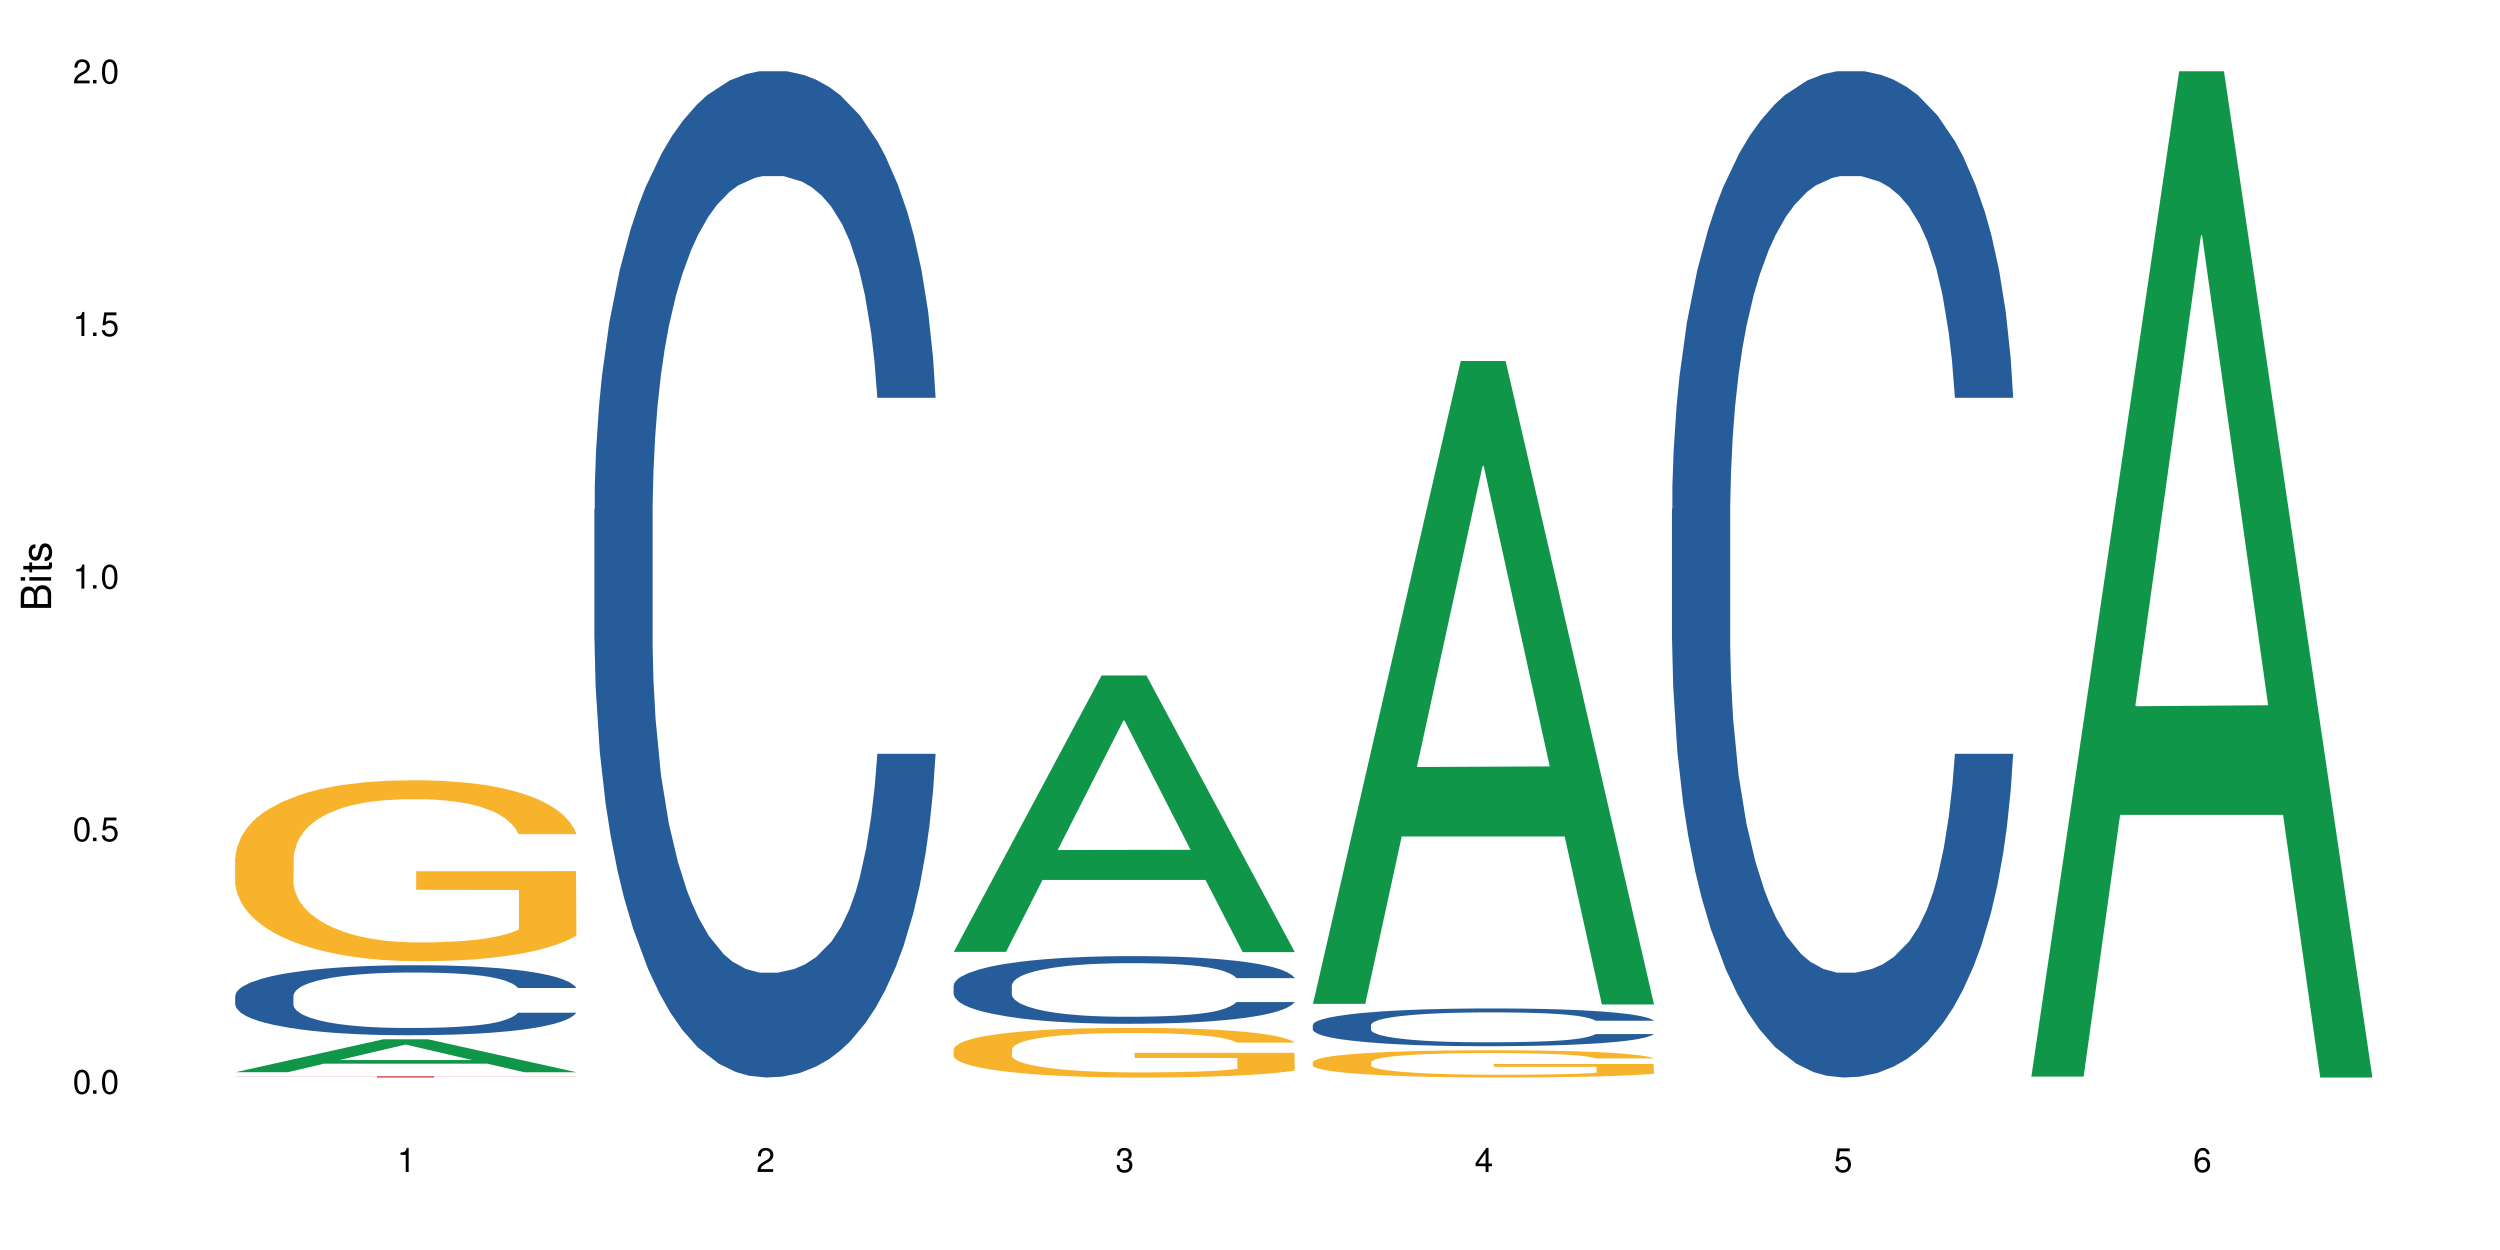 <?xml version="1.0" encoding="UTF-8"?>
<svg xmlns="http://www.w3.org/2000/svg" xmlns:xlink="http://www.w3.org/1999/xlink" width="720" height="360" viewBox="0 0 720 360">
<defs>
<g>
<g id="glyph-0-0">
</g>
<g id="glyph-0-1">
<path d="M 2.641 -6.938 C 2 -6.938 1.422 -6.656 1.078 -6.172 C 0.641 -5.562 0.406 -4.641 0.406 -3.359 C 0.406 -1.016 1.188 0.219 2.641 0.219 C 4.078 0.219 4.859 -1.016 4.859 -3.297 C 4.859 -4.641 4.656 -5.547 4.203 -6.172 C 3.844 -6.656 3.281 -6.938 2.641 -6.938 Z M 2.641 -6.188 C 3.547 -6.188 4 -5.25 4 -3.375 C 4 -1.406 3.562 -0.484 2.625 -0.484 C 1.734 -0.484 1.281 -1.438 1.281 -3.344 C 1.281 -5.25 1.734 -6.188 2.641 -6.188 Z M 2.641 -6.188 "/>
</g>
<g id="glyph-0-2">
<path d="M 1.828 -1 L 0.828 -1 L 0.828 0 L 1.828 0 Z M 1.828 -1 "/>
</g>
<g id="glyph-0-3">
<path d="M 4.562 -6.797 L 1.062 -6.797 L 0.547 -3.094 L 1.328 -3.094 C 1.719 -3.562 2.047 -3.734 2.578 -3.734 C 3.484 -3.734 4.062 -3.109 4.062 -2.094 C 4.062 -1.125 3.484 -0.531 2.578 -0.531 C 1.828 -0.531 1.375 -0.906 1.188 -1.672 L 0.328 -1.672 C 0.453 -1.109 0.547 -0.844 0.75 -0.594 C 1.125 -0.078 1.828 0.219 2.594 0.219 C 3.969 0.219 4.922 -0.781 4.922 -2.219 C 4.922 -3.562 4.031 -4.484 2.719 -4.484 C 2.25 -4.484 1.859 -4.359 1.469 -4.062 L 1.734 -5.969 L 4.562 -5.969 Z M 4.562 -6.797 "/>
</g>
<g id="glyph-0-4">
<path d="M 2.484 -4.938 L 2.484 0 L 3.328 0 L 3.328 -6.938 L 2.766 -6.938 C 2.469 -5.875 2.281 -5.734 0.984 -5.562 L 0.984 -4.938 Z M 2.484 -4.938 "/>
</g>
<g id="glyph-0-5">
<path d="M 4.859 -0.828 L 1.281 -0.828 C 1.359 -1.406 1.672 -1.781 2.5 -2.281 L 3.469 -2.828 C 4.406 -3.344 4.906 -4.062 4.906 -4.906 C 4.906 -5.484 4.672 -6.031 4.266 -6.406 C 3.859 -6.766 3.375 -6.938 2.719 -6.938 C 1.859 -6.938 1.219 -6.625 0.844 -6.031 C 0.609 -5.672 0.5 -5.234 0.484 -4.531 L 1.328 -4.531 C 1.359 -5.016 1.406 -5.281 1.531 -5.516 C 1.75 -5.938 2.188 -6.203 2.703 -6.203 C 3.469 -6.203 4.031 -5.641 4.031 -4.891 C 4.031 -4.344 3.719 -3.859 3.125 -3.516 L 2.234 -3 C 0.812 -2.172 0.406 -1.531 0.328 -0.016 L 4.859 -0.016 Z M 4.859 -0.828 "/>
</g>
<g id="glyph-0-6">
<path d="M 2.125 -3.188 L 2.578 -3.188 C 3.5 -3.188 3.984 -2.766 3.984 -1.922 C 3.984 -1.062 3.469 -0.531 2.594 -0.531 C 1.656 -0.531 1.203 -1 1.156 -2.016 L 0.312 -2.016 C 0.344 -1.453 0.438 -1.094 0.609 -0.781 C 0.953 -0.109 1.625 0.219 2.547 0.219 C 3.953 0.219 4.859 -0.625 4.859 -1.938 C 4.859 -2.828 4.516 -3.297 3.703 -3.594 C 4.344 -3.844 4.656 -4.328 4.656 -5.031 C 4.656 -6.219 3.875 -6.938 2.578 -6.938 C 1.203 -6.938 0.484 -6.172 0.453 -4.703 L 1.297 -4.703 C 1.312 -5.125 1.344 -5.359 1.453 -5.578 C 1.641 -5.969 2.062 -6.203 2.594 -6.203 C 3.344 -6.203 3.797 -5.75 3.797 -5 C 3.797 -4.516 3.609 -4.219 3.25 -4.047 C 3.016 -3.953 2.703 -3.922 2.125 -3.906 Z M 2.125 -3.188 "/>
</g>
<g id="glyph-0-7">
<path d="M 3.141 -1.672 L 3.141 0 L 3.984 0 L 3.984 -1.672 L 4.984 -1.672 L 4.984 -2.438 L 3.984 -2.438 L 3.984 -6.938 L 3.359 -6.938 L 0.266 -2.578 L 0.266 -1.672 Z M 3.141 -2.438 L 1 -2.438 L 3.141 -5.5 Z M 3.141 -2.438 "/>
</g>
<g id="glyph-0-8">
<path d="M 4.781 -5.125 C 4.609 -6.266 3.891 -6.938 2.844 -6.938 C 2.094 -6.938 1.422 -6.578 1.031 -5.953 C 0.594 -5.266 0.406 -4.422 0.406 -3.172 C 0.406 -2 0.578 -1.25 0.984 -0.641 C 1.359 -0.078 1.953 0.219 2.703 0.219 C 3.984 0.219 4.922 -0.75 4.922 -2.094 C 4.922 -3.375 4.062 -4.281 2.844 -4.281 C 2.172 -4.281 1.641 -4.031 1.281 -3.516 C 1.281 -5.234 1.828 -6.188 2.797 -6.188 C 3.391 -6.188 3.797 -5.797 3.938 -5.125 Z M 2.734 -3.531 C 3.547 -3.531 4.062 -2.953 4.062 -2.031 C 4.062 -1.156 3.484 -0.531 2.703 -0.531 C 1.922 -0.531 1.328 -1.188 1.328 -2.078 C 1.328 -2.938 1.906 -3.531 2.734 -3.531 Z M 2.734 -3.531 "/>
</g>
<g id="glyph-1-0">
</g>
<g id="glyph-1-1">
<path d="M 0 -0.953 L 0 -4.891 C 0 -5.719 -0.234 -6.344 -0.734 -6.797 C -1.188 -7.234 -1.812 -7.469 -2.5 -7.469 C -3.547 -7.469 -4.188 -7 -4.625 -5.875 C -4.984 -6.688 -5.625 -7.094 -6.531 -7.094 C -7.172 -7.094 -7.734 -6.859 -8.141 -6.391 C -8.562 -5.922 -8.75 -5.344 -8.75 -4.5 L -8.75 -0.953 Z M -4.984 -2.062 L -7.766 -2.062 L -7.766 -4.219 C -7.766 -4.844 -7.688 -5.203 -7.453 -5.5 C -7.219 -5.812 -6.859 -5.969 -6.375 -5.969 C -5.891 -5.969 -5.531 -5.812 -5.297 -5.5 C -5.062 -5.203 -4.984 -4.844 -4.984 -4.219 Z M -0.984 -2.062 L -4 -2.062 L -4 -4.781 C -4 -5.766 -3.438 -6.359 -2.484 -6.359 C -1.547 -6.359 -0.984 -5.766 -0.984 -4.781 Z M -0.984 -2.062 "/>
</g>
<g id="glyph-1-2">
<path d="M -6.281 -1.797 L -6.281 -0.797 L 0 -0.797 L 0 -1.797 Z M -8.75 -1.797 L -8.75 -0.797 L -7.484 -0.797 L -7.484 -1.797 Z M -8.75 -1.797 "/>
</g>
<g id="glyph-1-3">
<path d="M -6.281 -3.047 L -6.281 -2.016 L -8.016 -2.016 L -8.016 -1.016 L -6.281 -1.016 L -6.281 -0.172 L -5.469 -0.172 L -5.469 -1.016 L -0.719 -1.016 C -0.078 -1.016 0.281 -1.453 0.281 -2.234 C 0.281 -2.5 0.25 -2.719 0.188 -3.047 L -0.641 -3.047 C -0.609 -2.906 -0.594 -2.766 -0.594 -2.562 C -0.594 -2.141 -0.719 -2.016 -1.156 -2.016 L -5.469 -2.016 L -5.469 -3.047 Z M -6.281 -3.047 "/>
</g>
<g id="glyph-1-4">
<path d="M -4.531 -5.25 C -5.766 -5.25 -6.469 -4.422 -6.469 -2.969 C -6.469 -1.516 -5.719 -0.562 -4.547 -0.562 C -3.562 -0.562 -3.094 -1.062 -2.734 -2.562 L -2.516 -3.484 C -2.344 -4.188 -2.094 -4.469 -1.641 -4.469 C -1.047 -4.469 -0.641 -3.875 -0.641 -3 C -0.641 -2.453 -0.797 -2 -1.062 -1.75 C -1.25 -1.594 -1.422 -1.531 -1.875 -1.469 L -1.875 -0.406 C -0.422 -0.453 0.281 -1.266 0.281 -2.922 C 0.281 -4.5 -0.5 -5.516 -1.719 -5.516 C -2.656 -5.516 -3.172 -4.984 -3.469 -3.734 L -3.703 -2.766 C -3.891 -1.953 -4.156 -1.609 -4.594 -1.609 C -5.188 -1.609 -5.547 -2.125 -5.547 -2.938 C -5.547 -3.75 -5.203 -4.172 -4.531 -4.203 Z M -4.531 -5.25 "/>
</g>
</g>
</defs>
<rect x="-72" y="-36" width="864" height="432" fill="rgb(100%, 100%, 100%)" fill-opacity="1"/>
<path fill-rule="nonzero" fill="rgb(6.275%, 58.824%, 28.235%)" fill-opacity="1" d="M 67.73 308.801 L 67.836 308.793 L 110.359 299.316 L 123.273 299.316 L 166.008 308.809 L 150.992 308.809 L 140.281 306.332 L 93.352 306.332 L 82.852 308.801 L 67.73 308.801 L 97.863 305.305 L 135.977 305.297 L 116.973 300.867 L 116.766 300.855 L 116.555 300.883 L 97.758 305.297 L 97.863 305.305 Z M 67.73 308.801 "/>
<path fill-rule="nonzero" fill="rgb(14.51%, 36.078%, 60%)" fill-opacity="1" d="M 67.73 286.766 L 67.852 286.746 L 67.852 286.305 L 68.211 285.605 L 69.051 284.723 L 69.887 284.113 L 72.047 283.027 L 75.043 281.977 L 78.156 281.168 L 80.434 280.688 L 82.473 280.32 L 87.145 279.637 L 90.145 279.285 L 93.379 278.973 L 97.332 278.66 L 100.211 278.477 L 106.684 278.184 L 111.477 278.055 L 115.191 277.996 L 123.223 277.996 L 128.016 278.07 L 131.492 278.164 L 135.324 278.312 L 138.562 278.477 L 144.195 278.883 L 149.227 279.398 L 151.504 279.691 L 155.102 280.262 L 157.855 280.816 L 159.773 281.297 L 161.934 281.977 L 163.848 282.805 L 165.289 283.746 L 166.008 284.539 L 149.227 284.539 L 148.391 283.801 L 147.43 283.23 L 145.633 282.473 L 143.836 281.941 L 141.316 281.406 L 139.039 281.055 L 135.926 280.707 L 133.168 280.484 L 130.293 280.32 L 127.535 280.207 L 122.262 280.098 L 116.148 280.098 L 113.871 280.133 L 109.199 280.281 L 106.684 280.41 L 103.086 280.668 L 100.57 280.906 L 97.574 281.277 L 95.535 281.59 L 93.02 282.07 L 91.223 282.492 L 89.184 283.102 L 87.984 283.562 L 86.906 284.078 L 85.949 284.684 L 85.23 285.328 L 84.75 286.012 L 84.508 286.676 L 84.508 289.531 L 84.75 290.191 L 85.348 290.965 L 86.906 292.09 L 89.184 293.066 L 91.82 293.84 L 94.336 294.395 L 95.777 294.652 L 97.691 294.945 L 100.688 295.312 L 105.004 295.684 L 107.52 295.828 L 111.355 295.977 L 115.312 296.051 L 120.586 296.051 L 125.258 295.977 L 128.375 295.887 L 131.609 295.738 L 136.043 295.426 L 138.801 295.129 L 141.199 294.781 L 142.996 294.43 L 144.195 294.137 L 145.992 293.562 L 147.43 292.938 L 148.508 292.293 L 149.227 291.668 L 166.008 291.668 L 165.289 292.402 L 164.207 293.121 L 163.129 293.656 L 161.453 294.301 L 159.535 294.871 L 156.777 295.516 L 154.5 295.941 L 151.504 296.402 L 148.75 296.75 L 145.754 297.062 L 141.316 297.434 L 138.441 297.617 L 135.324 297.781 L 131.609 297.93 L 126.938 298.059 L 121.902 298.133 L 117.227 298.152 L 112.195 298.113 L 108.48 298.039 L 103.566 297.875 L 97.453 297.543 L 93.02 297.191 L 89.543 296.844 L 86.547 296.477 L 83.191 295.977 L 78.875 295.168 L 76.238 294.539 L 74.441 294.023 L 72.406 293.305 L 70.969 292.66 L 69.289 291.629 L 68.09 290.32 L 67.73 289.309 Z M 67.73 286.766 "/>
<path fill-rule="nonzero" fill="rgb(96.863%, 70.196%, 16.863%)" fill-opacity="1" d="M 67.73 247.031 L 67.852 246.984 L 67.852 246.031 L 68.332 243.891 L 69.527 240.938 L 71.086 238.512 L 72.766 236.605 L 73.844 235.605 L 75.641 234.176 L 77.199 233.129 L 81.152 230.988 L 86.188 228.988 L 88.945 228.133 L 92.059 227.324 L 96.496 226.418 L 98.531 226.086 L 104.766 225.324 L 111.836 224.848 L 119.625 224.703 L 123.223 224.75 L 128.133 224.941 L 134.848 225.465 L 138.68 225.941 L 141.676 226.418 L 144.793 227.035 L 148.629 227.988 L 152.223 229.133 L 155.102 230.273 L 157.977 231.703 L 160.375 233.227 L 162.41 234.891 L 164.207 236.891 L 165.289 238.559 L 166.008 240.223 L 149.348 240.223 L 148.391 238.559 L 147.309 237.273 L 145.512 235.699 L 143.715 234.559 L 141.918 233.652 L 138.562 232.418 L 135.684 231.656 L 132.09 230.988 L 128.613 230.559 L 124.66 230.273 L 122.262 230.18 L 115.91 230.18 L 110.156 230.512 L 106.801 230.895 L 104.406 231.273 L 101.047 231.988 L 99.012 232.559 L 97.812 232.941 L 94.219 234.414 L 91.82 235.75 L 90.504 236.652 L 88.824 238.082 L 87.625 239.367 L 86.309 241.27 L 85.59 242.699 L 84.629 245.938 L 84.508 254.508 L 84.871 256.316 L 85.59 258.266 L 86.547 259.98 L 87.984 261.789 L 89.422 263.172 L 91.941 265.027 L 94.098 266.266 L 95.777 267.074 L 99.012 268.359 L 100.328 268.789 L 103.445 269.645 L 106.684 270.312 L 110.637 270.883 L 113.633 271.168 L 118.426 271.406 L 124.539 271.406 L 131.73 271.121 L 136.285 270.738 L 139.398 270.359 L 141.438 270.027 L 143.953 269.504 L 145.754 269.027 L 147.43 268.504 L 149.469 267.691 L 149.469 256.316 L 119.863 256.266 L 119.863 250.934 L 165.887 250.887 L 166.008 269.504 L 163.488 270.789 L 160.375 272.023 L 157.379 272.977 L 154.262 273.785 L 149.828 274.691 L 146.23 275.262 L 140.719 275.93 L 135.684 276.359 L 130.41 276.645 L 125.738 276.785 L 120.223 276.832 L 115.312 276.738 L 110.039 276.453 L 105.844 276.07 L 102.008 275.598 L 98.172 274.977 L 93.379 273.977 L 90.262 273.168 L 87.027 272.168 L 83.789 270.977 L 80.914 269.691 L 78.996 268.691 L 77.078 267.551 L 75.043 266.121 L 73.125 264.504 L 71.688 263.027 L 70.367 261.363 L 69.41 259.789 L 68.449 257.648 L 67.969 255.934 L 67.73 254.457 Z M 67.73 247.031 "/>
<path fill-rule="nonzero" fill="rgb(83.922%, 15.686%, 22.353%)" fill-opacity="1" d="M 67.73 309.973 L 166.008 309.973 L 166.008 310.012 L 125.047 310.012 L 125.047 310.332 L 108.57 310.332 L 108.57 310.012 L 67.73 310.012 Z M 67.73 309.973 "/>
<path fill-rule="nonzero" fill="rgb(14.51%, 36.078%, 60%)" fill-opacity="1" d="M 171.18 146.621 L 171.297 146.355 L 171.297 140 L 171.66 129.934 L 172.496 117.215 L 173.336 108.477 L 175.492 92.844 L 178.488 77.746 L 181.605 66.09 L 183.883 59.203 L 185.922 53.902 L 190.594 44.102 L 193.59 39.07 L 196.828 34.566 L 200.781 30.062 L 203.656 27.414 L 210.129 23.176 L 214.922 21.32 L 218.641 20.527 L 226.668 20.527 L 231.461 21.586 L 234.938 22.91 L 238.773 25.031 L 242.008 27.414 L 247.641 33.242 L 252.676 40.66 L 254.953 44.898 L 258.547 53.109 L 261.305 61.055 L 263.223 67.945 L 265.379 77.746 L 267.297 89.668 L 268.734 103.176 L 269.453 114.566 L 252.676 114.566 L 251.836 103.973 L 250.879 95.758 L 249.082 84.898 L 247.281 77.215 L 244.766 69.535 L 242.488 64.5 L 239.371 59.469 L 236.617 56.289 L 233.738 53.902 L 230.984 52.316 L 225.711 50.727 L 219.598 50.727 L 217.32 51.254 L 212.645 53.375 L 210.129 55.23 L 206.535 58.938 L 204.016 62.383 L 201.02 67.68 L 198.984 72.184 L 196.469 79.07 L 194.668 85.164 L 192.633 93.906 L 191.434 100.527 L 190.355 107.945 L 189.395 116.688 L 188.676 125.957 L 188.199 135.762 L 187.957 145.297 L 187.957 186.355 L 188.199 195.895 L 188.797 207.02 L 190.355 223.18 L 192.633 237.219 L 195.27 248.344 L 197.785 256.293 L 199.223 260 L 201.141 264.238 L 204.137 269.535 L 208.453 274.836 L 210.969 276.953 L 214.805 279.074 L 218.758 280.133 L 224.031 280.133 L 228.707 279.074 L 231.82 277.75 L 235.059 275.629 L 239.492 271.125 L 242.25 266.887 L 244.645 261.855 L 246.445 256.82 L 247.641 252.582 L 249.441 244.371 L 250.879 235.363 L 251.957 226.094 L 252.676 217.086 L 269.453 217.086 L 268.734 227.684 L 267.656 238.012 L 266.578 245.695 L 264.898 254.969 L 262.984 263.18 L 260.227 272.449 L 257.949 278.543 L 254.953 285.168 L 252.195 290.199 L 249.199 294.703 L 244.766 300 L 241.891 302.648 L 238.773 305.035 L 235.059 307.152 L 230.383 309.008 L 225.352 310.066 L 220.676 310.332 L 215.645 309.801 L 211.926 308.742 L 207.012 306.359 L 200.902 301.59 L 196.469 296.559 L 192.992 291.523 L 189.996 286.227 L 186.641 279.074 L 182.324 267.418 L 179.688 258.41 L 177.891 250.992 L 175.852 240.664 L 174.414 231.391 L 172.738 216.555 L 171.539 197.746 L 171.18 183.18 Z M 171.18 146.621 "/>
<path fill-rule="nonzero" fill="rgb(6.275%, 58.824%, 28.235%)" fill-opacity="1" d="M 274.629 274.137 L 274.73 274.062 L 317.254 194.535 L 330.168 194.535 L 372.902 274.211 L 357.887 274.211 L 347.18 253.414 L 300.246 253.414 L 289.746 274.137 L 274.629 274.137 L 304.762 244.812 L 342.875 244.734 L 323.871 207.555 L 323.66 207.48 L 323.449 207.703 L 304.656 244.734 L 304.762 244.812 Z M 274.629 274.137 "/>
<path fill-rule="nonzero" fill="rgb(14.51%, 36.078%, 60%)" fill-opacity="1" d="M 274.629 283.852 L 274.746 283.832 L 274.746 283.406 L 275.105 282.73 L 275.945 281.875 L 276.785 281.285 L 278.941 280.238 L 281.938 279.223 L 285.055 278.438 L 287.332 277.977 L 289.367 277.621 L 294.043 276.961 L 297.039 276.621 L 300.273 276.32 L 304.23 276.016 L 307.105 275.84 L 313.578 275.555 L 318.371 275.43 L 322.086 275.375 L 330.117 275.375 L 334.91 275.449 L 338.387 275.535 L 342.223 275.68 L 345.457 275.84 L 351.09 276.23 L 356.125 276.73 L 358.402 277.016 L 361.996 277.566 L 364.754 278.102 L 366.672 278.562 L 368.828 279.223 L 370.746 280.023 L 372.184 280.93 L 372.902 281.695 L 356.125 281.695 L 355.285 280.984 L 354.324 280.434 L 352.527 279.703 L 350.73 279.188 L 348.215 278.672 L 345.938 278.332 L 342.82 277.992 L 340.062 277.781 L 337.188 277.621 L 334.43 277.512 L 329.156 277.406 L 323.047 277.406 L 320.77 277.441 L 316.094 277.586 L 313.578 277.707 L 309.98 277.957 L 307.465 278.188 L 304.469 278.547 L 302.434 278.848 L 299.914 279.312 L 298.117 279.719 L 296.078 280.309 L 294.883 280.754 L 293.801 281.25 L 292.844 281.84 L 292.125 282.461 L 291.645 283.121 L 291.406 283.762 L 291.406 286.52 L 291.645 287.16 L 292.246 287.91 L 293.801 288.996 L 296.078 289.938 L 298.715 290.688 L 301.234 291.223 L 302.672 291.469 L 304.59 291.754 L 307.586 292.109 L 311.898 292.469 L 314.418 292.609 L 318.25 292.75 L 322.207 292.824 L 327.48 292.824 L 332.152 292.75 L 335.27 292.664 L 338.508 292.52 L 342.941 292.219 L 345.695 291.934 L 348.094 291.594 L 349.891 291.258 L 351.09 290.973 L 352.887 290.418 L 354.324 289.812 L 355.406 289.191 L 356.125 288.586 L 372.902 288.586 L 372.184 289.297 L 371.105 289.992 L 370.027 290.508 L 368.348 291.133 L 366.43 291.684 L 363.676 292.309 L 361.398 292.715 L 358.402 293.16 L 355.645 293.5 L 352.648 293.801 L 348.215 294.16 L 345.336 294.336 L 342.223 294.496 L 338.508 294.641 L 333.832 294.762 L 328.797 294.836 L 324.125 294.852 L 319.09 294.816 L 315.375 294.746 L 310.461 294.586 L 304.348 294.266 L 299.914 293.926 L 296.438 293.59 L 293.441 293.234 L 290.086 292.75 L 285.773 291.969 L 283.137 291.363 L 281.34 290.863 L 279.301 290.172 L 277.863 289.547 L 276.184 288.551 L 274.988 287.285 L 274.629 286.309 Z M 274.629 283.852 "/>
<path fill-rule="nonzero" fill="rgb(96.863%, 70.196%, 16.863%)" fill-opacity="1" d="M 274.629 302.148 L 274.746 302.137 L 274.746 301.875 L 275.227 301.285 L 276.426 300.477 L 277.984 299.809 L 279.66 299.285 L 280.738 299.012 L 282.535 298.617 L 284.094 298.332 L 288.051 297.742 L 293.082 297.191 L 295.84 296.957 L 298.957 296.734 L 303.391 296.488 L 305.43 296.395 L 311.66 296.188 L 318.73 296.055 L 326.52 296.016 L 330.117 296.031 L 335.031 296.082 L 341.742 296.227 L 345.578 296.355 L 348.574 296.488 L 351.688 296.656 L 355.523 296.918 L 359.121 297.23 L 361.996 297.547 L 364.871 297.938 L 367.27 298.355 L 369.309 298.812 L 371.105 299.363 L 372.184 299.82 L 372.902 300.277 L 356.242 300.277 L 355.285 299.82 L 354.207 299.469 L 352.41 299.035 L 350.609 298.723 L 348.812 298.473 L 345.457 298.133 L 342.582 297.926 L 338.984 297.742 L 335.512 297.625 L 331.555 297.547 L 329.156 297.52 L 322.805 297.52 L 317.055 297.613 L 313.699 297.715 L 311.301 297.82 L 307.945 298.016 L 305.906 298.172 L 304.707 298.277 L 301.113 298.684 L 298.715 299.051 L 297.398 299.297 L 295.719 299.691 L 294.523 300.043 L 293.203 300.566 L 292.484 300.957 L 291.527 301.848 L 291.406 304.199 L 291.766 304.699 L 292.484 305.234 L 293.441 305.703 L 294.883 306.199 L 296.32 306.582 L 298.836 307.09 L 300.992 307.43 L 302.672 307.652 L 305.906 308.004 L 307.227 308.121 L 310.34 308.359 L 313.578 308.543 L 317.531 308.699 L 320.527 308.777 L 325.324 308.844 L 331.434 308.844 L 338.625 308.762 L 343.18 308.66 L 346.297 308.555 L 348.332 308.461 L 350.852 308.32 L 352.648 308.188 L 354.324 308.043 L 356.363 307.82 L 356.363 304.699 L 326.762 304.684 L 326.762 303.219 L 372.781 303.207 L 372.902 308.32 L 370.387 308.672 L 367.27 309.012 L 364.273 309.273 L 361.156 309.496 L 356.723 309.742 L 353.129 309.902 L 347.613 310.086 L 342.582 310.203 L 337.309 310.281 L 332.633 310.32 L 327.121 310.332 L 322.207 310.305 L 316.934 310.227 L 312.738 310.125 L 308.902 309.992 L 305.07 309.824 L 300.273 309.547 L 297.16 309.324 L 293.922 309.051 L 290.688 308.723 L 287.809 308.371 L 285.895 308.098 L 283.977 307.781 L 281.938 307.391 L 280.02 306.945 L 278.582 306.539 L 277.262 306.082 L 276.305 305.652 L 275.348 305.062 L 274.867 304.594 L 274.629 304.188 Z M 274.629 302.148 "/>
<path fill-rule="nonzero" fill="rgb(6.275%, 58.824%, 28.235%)" fill-opacity="1" d="M 378.074 289.105 L 378.18 288.93 L 420.703 103.965 L 433.617 103.965 L 476.352 289.277 L 461.336 289.277 L 450.625 240.906 L 403.695 240.906 L 393.195 289.105 L 378.074 289.105 L 408.207 220.895 L 446.32 220.723 L 427.316 134.242 L 427.109 134.066 L 426.898 134.59 L 408.105 220.723 L 408.207 220.895 Z M 378.074 289.105 "/>
<path fill-rule="nonzero" fill="rgb(14.51%, 36.078%, 60%)" fill-opacity="1" d="M 378.074 295.172 L 378.195 295.16 L 378.195 294.922 L 378.555 294.543 L 379.395 294.066 L 380.23 293.742 L 382.391 293.152 L 385.387 292.59 L 388.5 292.152 L 390.777 291.895 L 392.816 291.695 L 397.492 291.328 L 400.488 291.137 L 403.723 290.969 L 407.676 290.801 L 410.555 290.699 L 417.027 290.543 L 421.82 290.473 L 425.535 290.441 L 433.566 290.441 L 438.359 290.48 L 441.836 290.531 L 445.668 290.609 L 448.906 290.699 L 454.539 290.918 L 459.57 291.199 L 461.848 291.355 L 465.445 291.664 L 468.199 291.961 L 470.117 292.219 L 472.277 292.59 L 474.191 293.035 L 475.633 293.543 L 476.352 293.969 L 459.57 293.969 L 458.734 293.57 L 457.773 293.262 L 455.977 292.855 L 454.18 292.566 L 451.66 292.281 L 449.383 292.09 L 446.27 291.902 L 443.512 291.785 L 440.637 291.695 L 437.879 291.633 L 432.605 291.574 L 426.492 291.574 L 424.215 291.594 L 419.543 291.676 L 417.027 291.742 L 413.43 291.883 L 410.914 292.012 L 407.918 292.211 L 405.879 292.379 L 403.363 292.637 L 401.566 292.867 L 399.527 293.195 L 398.328 293.441 L 397.25 293.719 L 396.293 294.047 L 395.574 294.395 L 395.094 294.762 L 394.855 295.121 L 394.855 296.66 L 395.094 297.02 L 395.691 297.434 L 397.25 298.043 L 399.527 298.566 L 402.164 298.984 L 404.68 299.281 L 406.121 299.422 L 408.035 299.582 L 411.035 299.781 L 415.348 299.977 L 417.863 300.059 L 421.699 300.137 L 425.656 300.176 L 430.93 300.176 L 435.602 300.137 L 438.719 300.086 L 441.953 300.008 L 446.387 299.84 L 449.145 299.68 L 451.543 299.492 L 453.34 299.305 L 454.539 299.145 L 456.336 298.836 L 457.773 298.5 L 458.852 298.152 L 459.57 297.812 L 476.352 297.812 L 475.633 298.211 L 474.555 298.598 L 473.473 298.887 L 471.797 299.234 L 469.879 299.543 L 467.121 299.891 L 464.844 300.117 L 461.848 300.367 L 459.094 300.555 L 456.098 300.723 L 451.66 300.922 L 448.785 301.02 L 445.668 301.109 L 441.953 301.191 L 437.281 301.258 L 432.246 301.301 L 427.574 301.309 L 422.539 301.289 L 418.824 301.25 L 413.91 301.16 L 407.797 300.98 L 403.363 300.793 L 399.887 300.605 L 396.891 300.406 L 393.535 300.137 L 389.223 299.699 L 386.586 299.363 L 384.785 299.086 L 382.75 298.695 L 381.312 298.348 L 379.633 297.793 L 378.434 297.086 L 378.074 296.543 Z M 378.074 295.172 "/>
<path fill-rule="nonzero" fill="rgb(96.863%, 70.196%, 16.863%)" fill-opacity="1" d="M 378.074 305.84 L 378.195 305.832 L 378.195 305.688 L 378.676 305.367 L 379.871 304.922 L 381.43 304.555 L 383.109 304.266 L 384.188 304.117 L 385.984 303.902 L 387.543 303.742 L 391.496 303.422 L 396.531 303.121 L 399.289 302.988 L 402.402 302.867 L 406.84 302.73 L 408.875 302.68 L 415.109 302.566 L 422.18 302.496 L 429.969 302.473 L 433.566 302.48 L 438.48 302.508 L 445.191 302.59 L 449.023 302.66 L 452.02 302.73 L 455.137 302.824 L 458.973 302.969 L 462.566 303.141 L 465.445 303.312 L 468.32 303.527 L 470.719 303.758 L 472.754 304.008 L 474.555 304.312 L 475.633 304.562 L 476.352 304.812 L 459.691 304.812 L 458.734 304.562 L 457.652 304.367 L 455.855 304.133 L 454.059 303.957 L 452.262 303.824 L 448.906 303.637 L 446.027 303.52 L 442.434 303.422 L 438.957 303.355 L 435.004 303.312 L 432.605 303.297 L 426.254 303.297 L 420.5 303.348 L 417.145 303.406 L 414.75 303.465 L 411.395 303.57 L 409.355 303.656 L 408.156 303.715 L 404.562 303.938 L 402.164 304.137 L 400.848 304.273 L 399.168 304.488 L 397.969 304.684 L 396.652 304.973 L 395.934 305.188 L 394.973 305.676 L 394.855 306.965 L 395.215 307.238 L 395.934 307.535 L 396.891 307.793 L 398.328 308.062 L 399.766 308.273 L 402.285 308.551 L 404.441 308.738 L 406.121 308.859 L 409.355 309.055 L 410.672 309.121 L 413.789 309.25 L 417.027 309.348 L 420.98 309.434 L 423.977 309.477 L 428.77 309.516 L 434.883 309.516 L 442.074 309.473 L 446.629 309.414 L 449.746 309.355 L 451.781 309.305 L 454.297 309.227 L 456.098 309.156 L 457.773 309.078 L 459.812 308.953 L 459.812 307.238 L 430.211 307.23 L 430.211 306.43 L 476.23 306.422 L 476.352 309.227 L 473.832 309.422 L 470.719 309.609 L 467.723 309.75 L 464.605 309.875 L 460.172 310.008 L 456.574 310.094 L 451.062 310.195 L 446.027 310.262 L 440.754 310.305 L 436.082 310.324 L 430.57 310.332 L 425.656 310.316 L 420.383 310.273 L 416.188 310.219 L 412.352 310.145 L 408.516 310.051 L 403.723 309.902 L 400.605 309.781 L 397.371 309.629 L 394.133 309.449 L 391.258 309.254 L 389.34 309.105 L 387.422 308.934 L 385.387 308.719 L 383.469 308.473 L 382.031 308.25 L 380.711 308 L 379.754 307.762 L 378.793 307.441 L 378.316 307.18 L 378.074 306.961 Z M 378.074 305.84 "/>
<path fill-rule="nonzero" fill="rgb(14.51%, 36.078%, 60%)" fill-opacity="1" d="M 481.523 146.621 L 481.645 146.355 L 481.645 140 L 482.004 129.934 L 482.84 117.215 L 483.68 108.477 L 485.836 92.844 L 488.832 77.746 L 491.949 66.09 L 494.227 59.203 L 496.266 53.902 L 500.938 44.102 L 503.934 39.07 L 507.172 34.566 L 511.125 30.062 L 514 27.414 L 520.473 23.176 L 525.27 21.32 L 528.984 20.527 L 537.012 20.527 L 541.809 21.586 L 545.281 22.91 L 549.117 25.031 L 552.352 27.414 L 557.984 33.242 L 563.02 40.66 L 565.297 44.898 L 568.891 53.109 L 571.648 61.055 L 573.566 67.945 L 575.723 77.746 L 577.641 89.668 L 579.078 103.176 L 579.797 114.566 L 563.02 114.566 L 562.18 103.973 L 561.223 95.758 L 559.426 84.898 L 557.625 77.215 L 555.109 69.535 L 552.832 64.5 L 549.715 59.469 L 546.961 56.289 L 544.082 53.902 L 541.328 52.316 L 536.055 50.727 L 529.941 50.727 L 527.664 51.254 L 522.992 53.375 L 520.473 55.23 L 516.879 58.938 L 514.363 62.383 L 511.367 67.68 L 509.328 72.184 L 506.812 79.07 L 505.012 85.164 L 502.977 93.906 L 501.777 100.527 L 500.699 107.945 L 499.738 116.688 L 499.02 125.957 L 498.543 135.762 L 498.301 145.297 L 498.301 186.355 L 498.543 195.895 L 499.141 207.02 L 500.699 223.18 L 502.977 237.219 L 505.613 248.344 L 508.129 256.293 L 509.566 260 L 511.484 264.238 L 514.48 269.535 L 518.797 274.836 L 521.312 276.953 L 525.148 279.074 L 529.102 280.133 L 534.375 280.133 L 539.051 279.074 L 542.168 277.75 L 545.402 275.629 L 549.836 271.125 L 552.594 266.887 L 554.988 261.855 L 556.789 256.82 L 557.984 252.582 L 559.785 244.371 L 561.223 235.363 L 562.301 226.094 L 563.02 217.086 L 579.797 217.086 L 579.078 227.684 L 578 238.012 L 576.922 245.695 L 575.246 254.969 L 573.328 263.18 L 570.57 272.449 L 568.293 278.543 L 565.297 285.168 L 562.539 290.199 L 559.543 294.703 L 555.109 300 L 552.234 302.648 L 549.117 305.035 L 545.402 307.152 L 540.727 309.008 L 535.695 310.066 L 531.02 310.332 L 525.988 309.801 L 522.27 308.742 L 517.359 306.359 L 511.246 301.59 L 506.812 296.559 L 503.336 291.523 L 500.34 286.227 L 496.984 279.074 L 492.668 267.418 L 490.031 258.41 L 488.234 250.992 L 486.195 240.664 L 484.758 231.391 L 483.082 216.555 L 481.883 197.746 L 481.523 183.18 Z M 481.523 146.621 "/>
<path fill-rule="nonzero" fill="rgb(6.275%, 58.824%, 28.235%)" fill-opacity="1" d="M 584.973 310.059 L 585.074 309.789 L 627.598 20.527 L 640.512 20.527 L 683.246 310.332 L 668.23 310.332 L 657.523 234.684 L 610.59 234.684 L 600.09 310.059 L 584.973 310.059 L 615.105 203.391 L 653.219 203.117 L 634.215 67.875 L 634.004 67.602 L 633.793 68.418 L 615 203.117 L 615.105 203.391 Z M 584.973 310.059 "/>
<g fill="rgb(0%, 0%, 0%)" fill-opacity="1">
<use xlink:href="#glyph-0-1" x="20.965" y="314.993"/>
<use xlink:href="#glyph-0-2" x="25.965" y="314.993"/>
<use xlink:href="#glyph-0-1" x="28.965" y="314.993"/>
</g>
<g fill="rgb(0%, 0%, 0%)" fill-opacity="1">
<use xlink:href="#glyph-0-1" x="20.965" y="242.251"/>
<use xlink:href="#glyph-0-2" x="25.965" y="242.251"/>
<use xlink:href="#glyph-0-3" x="28.965" y="242.251"/>
</g>
<g fill="rgb(0%, 0%, 0%)" fill-opacity="1">
<use xlink:href="#glyph-0-4" x="20.965" y="169.509"/>
<use xlink:href="#glyph-0-2" x="25.965" y="169.509"/>
<use xlink:href="#glyph-0-1" x="28.965" y="169.509"/>
</g>
<g fill="rgb(0%, 0%, 0%)" fill-opacity="1">
<use xlink:href="#glyph-0-4" x="20.965" y="96.767"/>
<use xlink:href="#glyph-0-2" x="25.965" y="96.767"/>
<use xlink:href="#glyph-0-3" x="28.965" y="96.767"/>
</g>
<g fill="rgb(0%, 0%, 0%)" fill-opacity="1">
<use xlink:href="#glyph-0-5" x="20.965" y="24.024"/>
<use xlink:href="#glyph-0-2" x="25.965" y="24.024"/>
<use xlink:href="#glyph-0-1" x="28.965" y="24.024"/>
</g>
<g fill="rgb(0%, 0%, 0%)" fill-opacity="1">
<use xlink:href="#glyph-0-4" x="114.367" y="337.532"/>
</g>
<g fill="rgb(0%, 0%, 0%)" fill-opacity="1">
<use xlink:href="#glyph-0-5" x="217.816" y="337.532"/>
</g>
<g fill="rgb(0%, 0%, 0%)" fill-opacity="1">
<use xlink:href="#glyph-0-6" x="321.266" y="337.532"/>
</g>
<g fill="rgb(0%, 0%, 0%)" fill-opacity="1">
<use xlink:href="#glyph-0-7" x="424.711" y="337.532"/>
</g>
<g fill="rgb(0%, 0%, 0%)" fill-opacity="1">
<use xlink:href="#glyph-0-3" x="528.16" y="337.532"/>
</g>
<g fill="rgb(0%, 0%, 0%)" fill-opacity="1">
<use xlink:href="#glyph-0-8" x="631.609" y="337.532"/>
</g>
<g fill="rgb(0%, 0%, 0%)" fill-opacity="1">
<use xlink:href="#glyph-1-1" x="14.725" y="176.012"/>
<use xlink:href="#glyph-1-2" x="14.725" y="168.012"/>
<use xlink:href="#glyph-1-3" x="14.725" y="165.012"/>
<use xlink:href="#glyph-1-4" x="14.725" y="162.012"/>
</g>
</svg>
